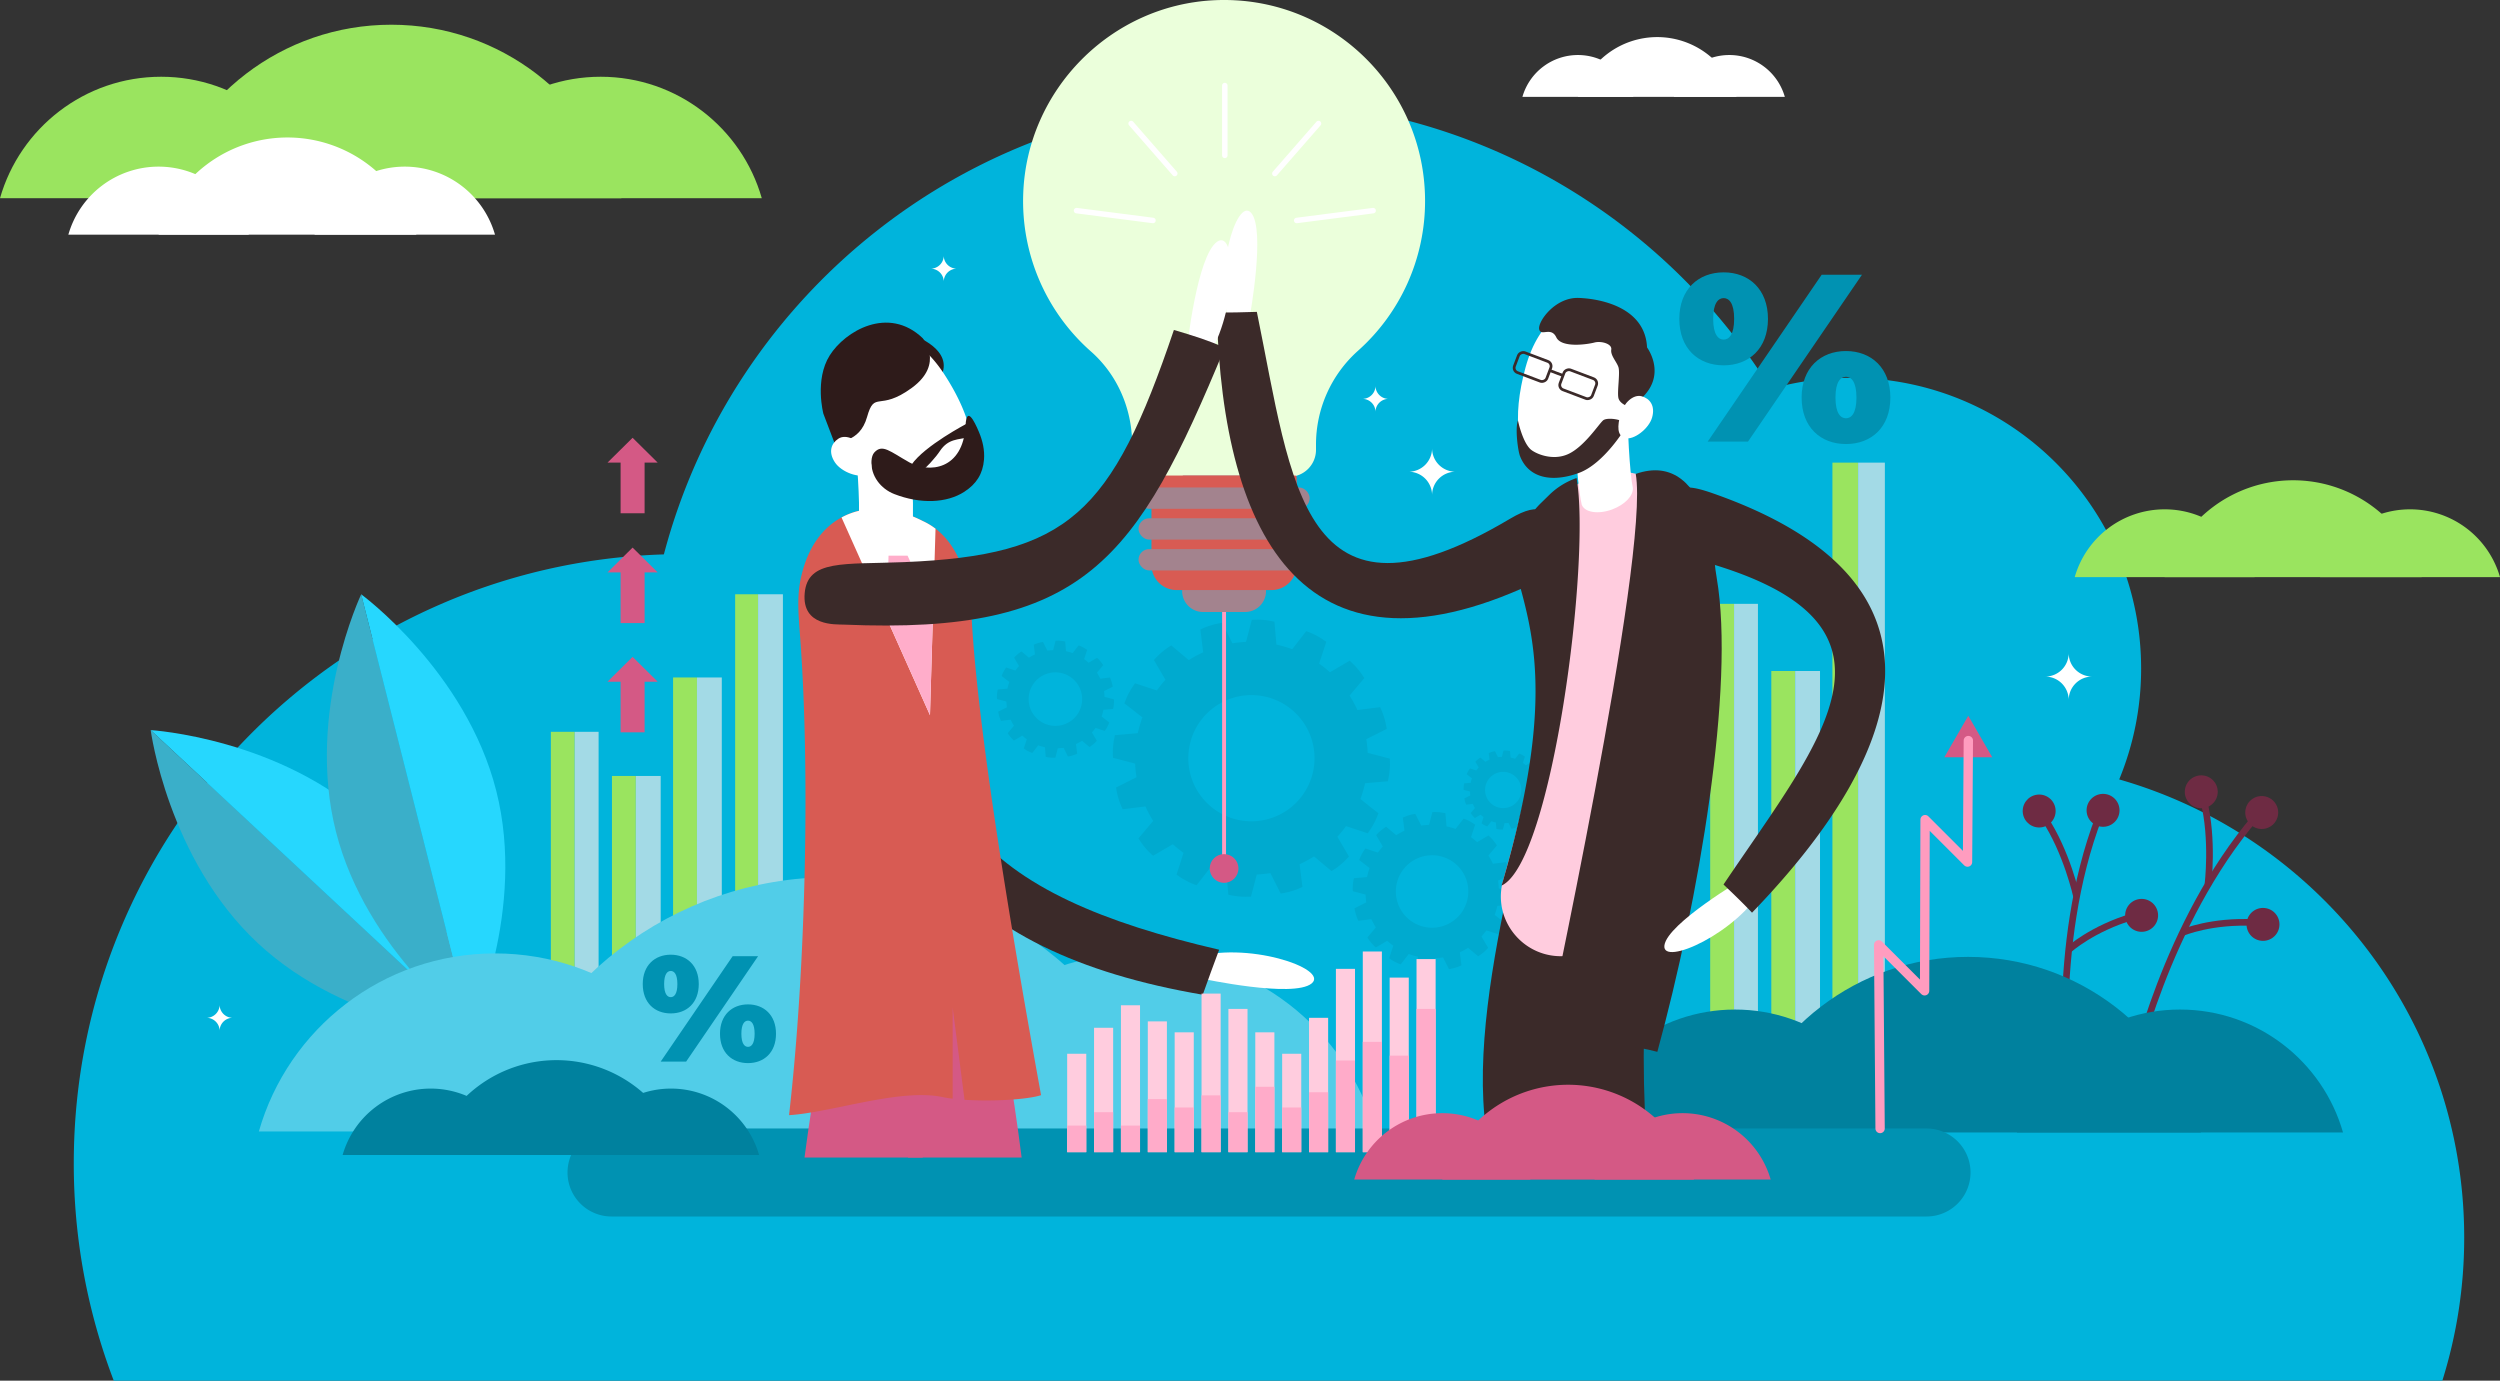 <svg xmlns="http://www.w3.org/2000/svg" data-name="Layer 1" viewBox="0 0 3186.7 1759.93" id="Businesspartnership"><rect x="0" y="0" width="3186.7" height="1759.93" fill="#333333" stroke="none"/><path fill="#00b4dc" d="M3295.59 1884a607.22 607.22 0 0 0 27.88-182.41c0-277.33-185.83-511.24-439.75-584a369.43 369.43 0 0 0 27.93-141.33c0-204.66-165.91-370.57-370.57-370.57a370.82 370.82 0 0 0-101.45 14.06c-137-220.43-381.33-367.22-660-367.22-360.32 0-663.29 245.43-751 578.22-417.6 12.88-752.19 355.41-752.19 776.13a774.63 774.63 0 0 0 51 277.17Z" transform="translate(-182.4 -124.07)" class="color00b2dc svgShape"></path><path fill="#9ae45f" d="M702.16 932.82h30.43v378.79h-30.43z" class="colorc1f0f1 svgShape"></path><path fill="#a3dae6" d="M732.59 932.82h30.43v378.79h-30.43z" class="colora3e4e6 svgShape"></path><path fill="#9ae45f" d="M780.06 989.1h30.43v322.51h-30.43z" class="colorc1f0f1 svgShape"></path><path fill="#a3dae6" d="M810.5 989.1h31.65v322.51H810.5z" class="colora3e4e6 svgShape"></path><path fill="#9ae45f" d="M857.97 863.56h30.43v448.05h-30.43z" class="colorc1f0f1 svgShape"></path><path fill="#a3dae6" d="M888.4 863.56h31.65v448.05H888.4z" class="colora3e4e6 svgShape"></path><path fill="#9ae45f" d="M937.09 757.5h29.21v554.12h-29.21z" class="colorc1f0f1 svgShape"></path><path fill="#a3dae6" d="M966.31 757.5h31.65v554.12h-31.65z" class="colora3e4e6 svgShape"></path><path fill="#9ae45f" d="M2179.94 769.71h30.43v576.15h-30.43z" class="colorc1f0f1 svgShape"></path><path fill="#a3dae6" d="M2210.38 769.71h30.43v576.15h-30.43z" class="colora3e4e6 svgShape"></path><path fill="#9ae45f" d="M2257.85 855.31h30.43v490.55h-30.43z" class="colorc1f0f1 svgShape"></path><path fill="#a3dae6" d="M2288.28 855.31h31.65v490.55h-31.65z" class="colora3e4e6 svgShape"></path><path fill="#9ae45f" d="M2335.75 589.7h32.76v756.16h-32.76z" class="colorc1f0f1 svgShape"></path><path fill="#a3dae6" d="M2368.52 589.7h34.08v756.16h-34.08z" class="colora3e4e6 svgShape"></path><path fill="none" stroke="#6e2b43" stroke-miterlimit="10" stroke-width="8.49" d="M2901.05 1491.65s41-190.84 157-326.49" transform="translate(-182.4 -124.07)" class="colorStroke2b596e svgStroke"></path><circle cx="3065.28" cy="1159.7" r="20.99" fill="#6e2b43" transform="rotate(-78.22 2897.862 1209.821)" class="color2b596e svgShape"></circle><circle cx="2988.23" cy="1133.32" r="20.99" fill="#6e2b43" transform="rotate(-78.22 2820.8 1183.446)" class="color2b596e svgShape"></circle><circle cx="3066.91" cy="1302.3" r="20.99" fill="#6e2b43" transform="rotate(-78.22 2899.496 1352.425)" class="color2b596e svgShape"></circle><path fill="none" stroke="#6e2b43" stroke-miterlimit="10" stroke-width="8.49" d="M2996.77 1251.95s7.21-57.81-5.41-107.66M2964.56 1312.72s37.13-15.66 92-12.57M2819.21 1524.62s-25-193.59 39-360.18" transform="translate(-182.4 -124.07)" class="colorStroke2b596e svgStroke"></path><circle cx="2863.15" cy="1156.89" r="20.99" fill="#6e2b43" transform="rotate(-7.73 1854.44 2445.05)" class="color2b596e svgShape"></circle><circle cx="2781.71" cy="1157.76" r="20.99" fill="#6e2b43" transform="rotate(-7.73 1772.976 2445.865)" class="color2b596e svgShape"></circle><circle cx="2912.31" cy="1290.76" r="20.99" fill="#6e2b43" transform="rotate(-7.73 1903.61 2578.924)" class="color2b596e svgShape"></circle><path fill="none" stroke="#6e2b43" stroke-miterlimit="10" stroke-width="8.49" d="M2829.38 1266.72s-12.51-56.89-41.05-99.67M2819.32 1334.76s29.77-27.16 82.56-42.59" transform="translate(-182.4 -124.07)" class="colorStroke2b596e svgStroke"></path><path fill="#00aacf" d="m2087.6 1290.28.07-.19.13-.36q.27-.73.52-1.47l.12-.36c.17-.5.33-1 .49-1.49l.12-.36.13-.4c.1-.31.19-.62.28-.92l.05-.17c0-.06 0-.11.05-.17l.26-.92c0-.14.07-.27.11-.4l.1-.35c.14-.51.27-1 .4-1.52l.09-.36q.19-.76.36-1.52l.08-.37v-.2l9.55-.82 7.15-.61a57 57 0 0 0 1.41-16.57l-6.95-1.82-9.28-2.42a.56.56 0 0 0 0-.1v-.38c0-.52-.06-1-.1-1.56v-.37c0-.52-.08-1-.13-1.57v-.32l-.07-.69c0-.23 0-.47-.08-.7v-.32c-.06-.52-.13-1-.2-1.56v-.37c-.07-.52-.15-1-.23-1.55l-.06-.37v-.11l8.55-4.31 6.43-3.24A57.16 57.16 0 0 0 2102 1223l-7.14.9-9.49 1.2-.08-.18-.16-.34c-.22-.47-.44-.94-.67-1.41l-.17-.34c-.23-.47-.46-.93-.7-1.4l-.17-.33-.19-.36-.46-.85-.08-.15-.09-.16-.2-.36-.26-.47-.21-.37-.18-.32c-.26-.46-.52-.91-.79-1.35l-.19-.32c-.27-.44-.54-.89-.82-1.32l-.2-.32-.11-.17 6.18-7.34 4.62-5.49a57.29 57.29 0 0 0-10.72-12.72l-6.2 3.63-8.28 4.85-.07-.07-.28-.25-1.17-1-.28-.24-1.2-1-.25-.2-.53-.44-.55-.44-.25-.2-1.25-1-.29-.23-1.26-.93-.31-.22-.09-.06 3-9.09 2.25-6.84a57.14 57.14 0 0 0-14.68-7.82l-4.42 5.68-5.87 7.56-.19-.07-.35-.13-1.47-.53-.35-.12-1.5-.5-.35-.11-.4-.13-.92-.28-.17-.05h-.16l-.92-.27-.41-.11-.36-.1-1.52-.39-.37-.09-1.51-.36-.37-.09h-.19l-.82-9.56-.62-7.15a57 57 0 0 0-16.57-1.41l-1.82 7-2.42 9.27h-.48l-1.57.1h-.37l-1.57.14h-.32l-.69.07-.7.08h-.31l-1.58.2h-.36l-1.56.24-.36.06h-.11l-4.31-8.55-3.24-6.43a57.14 57.14 0 0 0-15.91 4.85l.9 7.14 1.19 9.49-.19.09-.34.16-1.41.67-.33.16-1.41.71-.32.17-.37.19-.85.45-.14.08-.16.08-.84.46-.36.21-.32.18-1.36.8-.32.19-1.33.82-.32.2-.17.11-7.33-6.17-5.49-4.62a56.87 56.87 0 0 0-12.72 10.72l3.62 6.19 4.85 8.28-.08.08-.24.27c-.35.39-.7.78-1 1.18l-.24.28c-.34.4-.69.8-1 1.21l-.2.25-.44.54-.44.55-.2.25-1 1.25-.22.29c-.32.42-.63.84-.94 1.27l-.21.3-.07.09-9.09-3-6.84-2.25a57.15 57.15 0 0 0-7.82 14.68l5.68 4.42 7.56 5.87-.07.19-.13.36c-.18.49-.35 1-.52 1.46 0 .12-.08.24-.12.36-.17.49-.33 1-.49 1.48l-.12.36-.13.4c-.09.31-.19.61-.27.92v.16l-.05.17-.27.92-.11.4-.09.35c-.14.51-.27 1-.4 1.53l-.09.35c-.12.5-.25 1-.36 1.53l-.08.36v.2l-9.56.82-7.15.62a57.09 57.09 0 0 0-1.41 16.57l7 1.82 9.27 2.42v.49c0 .52.06 1 .1 1.56v.37q.06.78.13 1.57v.32c0 .11 0 .47.07.7s.06.46.08.69 0 .21 0 .31c.06.53.13 1.05.2 1.58v.35c.07.52.15 1 .24 1.57l.06.36a1 1 0 0 0 0 .11l-8.55 4.31-6.43 3.24a57.16 57.16 0 0 0 4.85 15.91l7.14-.9 9.49-1.19.09.19.16.34c.22.47.44.94.67 1.41l.17.34c.23.47.46.94.71 1.4l.17.33.19.37.45.85.08.15.08.16.21.37.26.47.2.36.17.31c.27.46.53.92.8 1.37l.19.31c.27.45.55.89.83 1.34l.2.31.11.18-6.17 7.33-4.62 5.49a56.88 56.88 0 0 0 10.72 12.71l6.19-3.62 8.28-4.85.08.07.28.25c.39.35.78.7 1.18 1l.28.24 1.21 1 .25.2.54.45.54.43.25.2 1.26 1 .28.22 1.27.94.3.21.09.07-3 9.09-2.25 6.84a57.15 57.15 0 0 0 14.68 7.82l4.42-5.68 5.87-7.56.19.07.36.14 1.46.52.36.12 1.48.49.36.12.41.13.92.28h.16l.17.06.92.26.4.11.34.09 1.53.4.35.09 1.53.36.36.08h.2l.82 9.55.61 7.15a57.37 57.37 0 0 0 16.57 1.41l1.82-6.95 2.42-9.28h.49l1.55-.1h.38l1.56-.13h.32l.69-.07.69-.08h.32l1.57-.2h.36l1.55-.23.37-.06h.11l4.31 8.55 3.24 6.43a57.16 57.16 0 0 0 15.91-4.85l-.9-7.14-1.2-9.49.18-.08.36-.17 1.4-.66.35-.17 1.38-.7.34-.18.38-.2.84-.45.16-.08.15-.09.84-.47.36-.2.32-.18 1.36-.79.32-.19 1.33-.82.32-.2.17-.11 7.33 6.17 5.5 4.63a57.29 57.29 0 0 0 12.72-10.72l-3.63-6.2-4.85-8.28.07-.08.26-.28 1-1.17.25-.29 1-1.2.21-.26.44-.54.43-.54.2-.25c.33-.41.65-.83 1-1.25l.23-.29.93-1.26.22-.31.06-.09 9.09 3 6.84 2.25a57.14 57.14 0 0 0 7.82-14.68l-5.68-4.42Zm-39-8.13a46.19 46.19 0 1 1-.34-44.08 46.2 46.2 0 0 1 .34 44.08ZM1586.59 1037.27v-.14l.1-.27q.2-.54.39-1.08l.09-.26c.12-.37.25-.73.36-1.1l.09-.26.09-.29.2-.68v-.24l.2-.68.08-.3.07-.26c.1-.37.2-.75.29-1.12l.07-.27q.14-.56.26-1.12l.06-.27v-.15l7.05-.61 5.28-.45a42.09 42.09 0 0 0 1-12.24l-5.13-1.34-6.85-1.79a.41.41 0 0 0 0-.08v-.28c0-.39 0-.77-.07-1.15v-.28c0-.39-.06-.77-.1-1.16v-.24l-.05-.51c0-.17 0-.34-.06-.51v-.24c0-.39-.09-.77-.15-1.15v-.27c-.05-.38-.11-.76-.17-1.15V1004.98l6.31-3.18 4.75-2.39a42.21 42.21 0 0 0-3.58-11.75l-5.28.66-7 .88-.06-.14-.12-.25-.49-1-.12-.25-.52-1-.13-.25-.14-.27-.34-.63-.06-.11-.07-.11-.15-.27-.19-.35-.15-.27-.14-.24c-.19-.34-.39-.67-.58-1l-.14-.24-.6-1-.15-.24-.08-.13 4.56-5.42 3.41-4.06a42.31 42.31 0 0 0-7.91-9.39l-4.58 2.68-6.12 3.58-.06-.05-.21-.19-.87-.76-.21-.18-.89-.75-.19-.15-.39-.33-.4-.32-.18-.15-.92-.71-.22-.17-.93-.69-.23-.16h-.06l2.22-6.71 1.67-5a42.2 42.2 0 0 0-10.84-5.78l-3.26 4.2-4.34 5.58h-.14l-.26-.09-1.09-.39-.26-.09-1.11-.37-.26-.08-.29-.09-.68-.2h-.24l-.68-.2-.3-.08-.26-.07-1.12-.29-.27-.07-1.12-.27-.28-.06h-.14l-.6-7.06-.45-5.28a42.08 42.08 0 0 0-12.24-1l-1.34 5.13-1.79 6.85H1524.43l-1.16.07h-.27l-1.16.1h-.23l-.51.05-.51.06h-.23l-1.16.15h-.26l-1.16.18h-.34l-3.18-6.31-2.39-4.75a42.21 42.21 0 0 0-11.75 3.58l.66 5.28.88 7-.14.07-.25.12-1 .49-.25.12-1 .52-.24.12-.27.14-.63.33-.1.06-.12.06-.62.34-.27.15-.23.13-1 .59-.23.14-1 .61-.23.15-.13.08-5.42-4.56-4.06-3.41a42 42 0 0 0-9.39 7.91l2.68 4.57 3.58 6.11-.06.06-.18.2-.77.87-.18.2-.75.89-.15.18-.33.4-.32.4-.14.18-.72.93-.16.21-.69.94-.16.22-.05.06-6.71-2.22-5-1.66a42.2 42.2 0 0 0-5.78 10.84l4.2 3.26 5.58 4.33v.14l-.1.27c-.13.36-.26.72-.38 1.08l-.09.27c-.13.36-.24.73-.36 1.1l-.09.26-.1.3-.2.68v.25l-.2.68-.08.29-.07.26c-.1.37-.2.75-.29 1.13l-.07.26c-.09.37-.18.75-.27 1.13l-.06.27v.15l-7.06.6-5.28.45a42.16 42.16 0 0 0-1 12.24l5.13 1.34 6.85 1.79V1018.65c0 .39 0 .77.07 1.16v.27q0 .58.1 1.16v.23c0 .07 0 .34.05.52s0 .34.06.51v.23c0 .39.09.78.15 1.16v.26c.05.39.11.77.17 1.16v.26a.78.78 0 0 0 0 .08l-6.31 3.18-4.75 2.39a42.22 42.22 0 0 0 3.58 11.75l5.28-.66 7-.88.07.14.12.25c.16.35.32.7.49 1l.12.25.52 1 .13.24.14.28.33.63.06.11.06.11.15.27.19.35.15.27.13.23.59 1 .14.23.61 1 .14.23.08.13-4.56 5.42-3.41 4.06a42 42 0 0 0 7.91 9.39l4.58-2.68 6.12-3.58.06.05.2.18.87.77.2.18.89.75.18.15.4.33.4.32.18.14.93.72.21.16.94.69.22.16.06.05-2.22 6.71-1.66 5a42.21 42.21 0 0 0 10.84 5.78l3.26-4.2 4.34-5.58.14.05.27.1 1.08.38.27.09 1.1.36.27.09.3.09.68.21h.25l.68.19.3.08.25.07 1.13.3.26.06 1.13.27.27.06h.15l.61 7.05.45 5.28a42.37 42.37 0 0 0 12.24 1l1.34-5.13 1.79-6.85h.36l1.15-.07h.28l1.15-.1h.75l.51-.06h.23l1.16-.15h.27l1.15-.17H1538.13l3.18 6.31 2.39 4.75a42.22 42.22 0 0 0 11.75-3.58l-.66-5.28-.88-7 .13-.06.26-.12 1-.49.26-.13 1-.52.25-.13.28-.15.62-.33.12-.06.11-.06.62-.34.27-.15.23-.13 1-.59.23-.14 1-.61.23-.15.13-.08 5.42 4.56 4.06 3.42a42.31 42.31 0 0 0 9.39-7.91l-2.68-4.58-3.58-6.12.05-.06.19-.21.76-.87.18-.21.75-.88.15-.19.33-.4.32-.4.15-.18.71-.92.17-.22.69-.93.16-.23v-.06l6.71 2.22 5 1.66a42.2 42.2 0 0 0 5.78-10.84l-4.2-3.26Zm-28.8-6a34.11 34.11 0 1 1-.25-32.56 34.12 34.12 0 0 1 .25 32.56ZM2138.4 1146v-.09l.07-.18.26-.73.06-.18c.08-.25.17-.5.25-.74l.06-.18.06-.2.14-.46v-.16l.13-.46.06-.2v-.18c.07-.25.14-.51.2-.76v-.18l.18-.76v-.28l4.78-.41 3.58-.31a28.51 28.51 0 0 0 .71-8.29l-3.48-.91-4.64-1.21a.28.28 0 0 0 0-.05v-1.16c0-.26 0-.52-.07-.78v-1.01c0-.26-.06-.52-.1-.78v-.19c0-.26-.08-.52-.12-.78v-.24l4.28-2.15 3.22-1.62a28.59 28.59 0 0 0-2.42-8l-3.57.45-4.75.6v-.09l-.08-.17-.33-.7-.08-.17-.35-.7-.09-.17-.09-.18-.23-.43v-.16l-.1-.18-.13-.24-.1-.18-.09-.16-.4-.68-.1-.16-.41-.66-.1-.16-.05-.09 3.09-3.67 2.31-2.75a28.66 28.66 0 0 0-5.36-6.36l-3.1 1.81-4.14 2.43-.14-.13-.59-.52-.14-.12-.6-.51-.13-.1-.27-.22-.27-.22-.12-.1-.63-.48-.15-.11-.63-.47-.15-.11 1.5-4.55 1.13-3.42a28.58 28.58 0 0 0-7.34-3.91l-2.21 2.84-2.94 3.78h-.09l-.18-.06-.74-.26-.17-.06-.75-.25-.18-.06-.2-.06-.46-.14h-.16l-.46-.13-.2-.05h-.18l-.76-.2h-.18l-.76-.18H2107.92l-.41-4.78-.31-3.58a28.5 28.5 0 0 0-8.29-.71l-.91 3.48-1.21 4.64h-1.2l-.79.07h-1.02l-.79.1h-.18l-.78.12H2091.8l-2.15-4.28-1.62-3.22a28.59 28.59 0 0 0-8 2.42l.45 3.57.6 4.75h-.09l-.17.08-.71.33-.17.08-.7.36-.16.08-.18.1-.42.23H2078.33l-.42.23-.18.1-.16.09-.68.4-.16.1-.67.41-.16.1-.09.05-3.67-3.09-2.75-2.31a28.45 28.45 0 0 0-6.36 5.36l1.81 3.1 2.43 4.14-.12.14-.52.59-.12.14-.51.61-.1.12-.22.27-.22.27-.1.12-.49.63-.11.14-.47.64-.11.15-4.55-1.5-3.42-1.13a28.59 28.59 0 0 0-4.21 7.49l2.84 2.21 3.78 2.94v.09l-.07.18-.26.73-.06.18c-.09.25-.17.49-.24.74l-.06.18-.06.2-.14.46V1119.08l-.13.46-.06.2v.17c-.07.25-.14.51-.2.76v.18l-.18.76v.28l-4.78.41-3.58.31a28.55 28.55 0 0 0-.71 8.29l3.48.91 4.64 1.21v1.22q0 .39.07.79v1.02c0 .26.06.53.1.79v.18c0 .26.08.52.12.78V1138.03l-4.28 2.15-3.22 1.62a28.6 28.6 0 0 0 2.42 8l3.57-.45 4.75-.6v.09l.08.17.33.71.08.17.35.7.09.16.1.19.23.42V1151.51l.1.19.13.24.1.18.09.15.4.68.09.15.41.67.1.15.06.09-3.09 3.67-2.31 2.75a28.46 28.46 0 0 0 5.36 6.36l3.1-1.81 4.14-2.43.14.12.59.52.14.12.61.51.12.1.27.22.27.22.12.1.63.49.14.11.64.47.15.11-1.5 4.55-1.13 3.42a28.58 28.58 0 0 0 7.34 3.91l2.21-2.84 2.94-3.78h.09l.18.07.73.26.18.06.74.24.18.06.2.06.46.14H2086.29l.46.13.2.06h.17l.77.2h.17l.77.18h.28l.41 4.78.31 3.58a28.71 28.71 0 0 0 8.29.71l.91-3.48 1.21-4.64h1.22l.78-.07h1.02l.79-.1h.18l.78-.12h.24l2.15 4.28 1.62 3.22a28.6 28.6 0 0 0 8-2.42l-.45-3.57-.6-4.75h.09l.18-.08.7-.33.18-.09.69-.35.17-.09.19-.1.42-.22h.16l.42-.23.18-.1.16-.09.68-.4.16-.09.67-.41.16-.1.09-.06 3.67 3.09 2.75 2.31a28.66 28.66 0 0 0 6.36-5.36l-1.81-3.1-2.43-4.14.13-.14.52-.59.12-.14.5-.6.1-.13.22-.27.22-.27.1-.12.48-.63.11-.15.47-.63.11-.15 4.55 1.5 3.42 1.13a28.58 28.58 0 0 0 3.91-7.34l-2.84-2.21Zm-19.51-4.07a23.11 23.11 0 1 1-.17-22.05 23.11 23.11 0 0 1 .17 22.06ZM1916.47 1142.53l.12-.32c.08-.21.16-.42.23-.63q.47-1.27.91-2.55l.21-.62c.29-.87.58-1.72.86-2.59l.2-.62c.07-.24.15-.47.22-.69.17-.54.33-1.07.48-1.61l.09-.29c0-.1.06-.19.09-.29l.46-1.6c.06-.24.13-.47.2-.7a.49.49 0 0 1 0-.06c.05-.21.11-.41.17-.61.25-.88.47-1.76.69-2.65l.16-.63q.32-1.32.62-2.65l.14-.64c0-.12.06-.23.08-.35l16.64-1.43 12.46-1.07c1.24-6.31 1.72-7.79 2.29-14.34s.33-8.09.17-14.52l-12.1-3.17-16.16-4.22a1 1 0 0 0 0-.18v-.66c-.05-.91-.1-1.81-.17-2.72v-.65c-.07-.91-.15-1.82-.23-2.73 0-.19 0-.37-.06-.56 0-.4-.08-.8-.12-1.2s-.08-.81-.13-1.21c0-.19 0-.37-.07-.56-.11-.91-.22-1.82-.34-2.71l-.09-.65c-.13-.9-.27-1.8-.41-2.7l-.11-.65v-.19l14.89-7.5 11.2-5.64c-1.19-6.32-1.3-7.87-3.21-14.16s-2.7-7.64-5.23-13.54l-12.44 1.56-16.53 2.08-.15-.32-.28-.6c-.38-.82-.77-1.64-1.16-2.45l-.29-.6c-.4-.81-.81-1.62-1.22-2.43l-.3-.58-.33-.63-.79-1.48-.14-.26c-.05-.09-.1-.18-.16-.27l-.35-.64-.45-.82-.36-.64-.32-.56c-.45-.79-.91-1.58-1.38-2.36-.11-.19-.22-.38-.34-.56-.47-.77-.94-1.54-1.42-2.31a6.65 6.65 0 0 0-.36-.56l-.19-.3 10.76-12.78 8.05-9.57c-3.58-5.34-4.29-6.73-8.52-11.75s-5.49-6-10.14-10.39l-10.79 6.32-14.42 8.44-.13-.13-.5-.44c-.67-.6-1.35-1.21-2-1.8l-.5-.42c-.7-.6-1.39-1.19-2.09-1.77l-.44-.36-.93-.77-1-.76-.44-.34c-.73-.57-1.45-1.13-2.18-1.69l-.51-.39c-.73-.55-1.46-1.09-2.19-1.62l-.69-.52-.15-.11 5.23-15.83 3.93-11.91c-5.31-3.62-6.48-4.65-12.28-7.74s-7.31-3.49-13.28-5.88l-7.69 9.9-10.22 13.16-.32-.12-.61-.22-2.57-.92-.61-.2c-.86-.3-1.73-.59-2.61-.86l-.61-.19h-.06l-.69-.22-1.61-.48-.29-.09-.28-.09-1.61-.46-.71-.19-.62-.17c-.88-.25-1.76-.47-2.64-.69l-.64-.16c-.88-.22-1.76-.43-2.64-.63l-.65-.15-.33-.08L1808 929l-1.07-12.45c-6.3-1.24-7.79-1.72-14.34-2.29s-8.09-.33-14.52-.17l-3.17 12.1-4.22 16.15H1769.84c-.91 0-1.82.1-2.73.17h-.64l-2.74.24-.55.05-1.21.12-1.21.13-.54.07c-.92.1-1.83.22-2.74.35l-.62.08-2.72.41-.62.1h-.19l-7.5-14.89-5.64-11.2c-6.32 1.19-7.88 1.29-14.16 3.21s-7.64 2.7-13.54 5.23L1714 939l2.08 16.53-.33.15-.59.28c-.82.38-1.64.76-2.46 1.17l-.58.28-2.45 1.24-.56.29h-.06l-.64.34-1.48.79-.24.13-.27.14-1.46.81-.63.36-.55.32-2.36 1.39-.55.33c-.78.46-1.55.94-2.32 1.43l-.55.35-.3.18-12.77-10.75-9.57-8.05c-5.34 3.58-6.74 4.29-11.76 8.52s-6 5.49-10.38 10.14l6.31 10.79 8.44 14.42-.13.14-.42.47c-.62.68-1.22 1.36-1.82 2.06l-.42.48c-.6.7-1.2 1.4-1.78 2.11l-.35.43-.77.94-.76 1-.34.43c-.57.73-1.13 1.45-1.69 2.18l-.38.5c-.56.73-1.1 1.47-1.64 2.21l-.37.52-.12.15-15.89-5.2-11.91-3.93c-3.62 5.31-4.65 6.48-7.74 12.28s-3.49 7.31-5.88 13.28l9.9 7.69 13.16 10.22-.12.32c-.08.21-.16.42-.23.63-.31.85-.61 1.69-.91 2.55-.07.21-.15.42-.21.63-.3.85-.58 1.72-.85 2.58-.07.21-.14.41-.2.62l-.23.7c-.16.53-.32 1.06-.48 1.6l-.08.28-.09.3-.46 1.61c-.06.24-.13.47-.19.69a.19.19 0 0 1 0 .07c0 .2-.11.4-.16.61-.24.88-.48 1.77-.69 2.66l-.16.62c-.22.88-.43 1.77-.63 2.66l-.14.63c0 .11-.06.23-.08.35l-16.71 1.45-12.45 1.07c-1.24 6.3-1.72 7.79-2.29 14.34s-.33 8.09-.17 14.52l12.11 3.16 16.15 4.22V1098.26c.05.91.1 1.82.17 2.73v.65q.1 1.36.23 2.74c0 .18 0 .37.05.55 0 .41.08.81.12 1.22s.1.8.14 1.21c0 .18 0 .36.07.54.1.92.22 1.83.35 2.74 0 .21.05.41.08.62.12.91.27 1.82.41 2.73l.1.62a1.84 1.84 0 0 0 0 .19l-14.89 7.5-11.2 5.64c1.19 6.32 1.29 7.88 3.21 14.16s2.7 7.64 5.23 13.54l12.44-1.56 16.53-2.08c.06.11.1.21.15.33l.28.59c.38.82.76 1.64 1.16 2.46.1.19.19.39.29.59.4.81.81 1.63 1.23 2.45l.3.57.34.65.79 1.48.14.26.14.27.36.65.46.82.35.63v.06l.3.54c.46.8.92 1.6 1.39 2.38l.32.54c.47.79 1 1.56 1.44 2.33l.34.54.19.31-10.75 12.77-8.05 9.57c3.58 5.34 4.29 6.74 8.52 11.76s5.49 6 10.14 10.38l10.79-6.31 14.42-8.44.14.12.48.43c.68.61 1.36 1.22 2.05 1.82l.48.42 2.11 1.78.43.35.95.78.95.76.43.34c.73.57 1.46 1.13 2.19 1.69l.49.38c.73.56 1.47 1.1 2.21 1.64l.52.37.15.12L1686 1227l-3.93 11.91c5.31 3.63 6.48 4.66 12.28 7.74s7.31 3.49 13.28 5.88l7.69-9.9 10.22-13.16.33.12.63.24 2.54.9.63.22c.86.29 1.72.58 2.58.85l.63.21.71.22 1.6.49.28.08.3.1 1.6.46.7.2h.06l.6.16c.89.25 1.78.48 2.67.7l.6.15 2.66.63.63.14.36.09 1.43 16.64 1.07 12.46c6.3 1.24 7.79 1.72 14.34 2.28s8.09.34 14.51.18l3.17-12.1 4.22-16.16H1785.24c.9 0 1.8-.1 2.71-.17h.66c.9-.07 1.81-.14 2.72-.23l.56-.06 1.21-.12 1.21-.14.55-.07c.92-.1 1.82-.22 2.73-.34l.64-.08 2.7-.41.65-.11h.19l7.5 14.89 5.64 11.2c6.32-1.19 7.87-1.3 14.16-3.21s7.64-2.7 13.54-5.23l-1.56-12.44-2.08-16.53.31-.14.62-.29 2.43-1.15.61-.3c.8-.4 1.61-.8 2.41-1.22l.6-.31.66-.35 1.46-.78.27-.14.27-.15 1.46-.81.63-.35h.06l.55-.32c.79-.45 1.59-.92 2.37-1.38l.55-.33 2.32-1.44.55-.34.3-.2 12.77 10.75 9.57 8.06c5.34-3.58 6.73-4.29 11.75-8.52s6-5.49 10.39-10.14l-6.32-10.79-8.44-14.42.12-.13.45-.49c.6-.67 1.21-1.35 1.8-2l.44-.5c.59-.69 1.18-1.39 1.76-2.08l.36-.45.77-.94.76-.95.34-.44c.57-.72 1.13-1.45 1.69-2.18l.39-.51c.55-.73 1.09-1.46 1.62-2.19.13-.19.26-.36.39-.53l.11-.15 15.83 5.23 11.91 3.93c3.62-5.31 4.65-6.48 7.74-12.28s3.49-7.31 5.88-13.28l-9.9-7.69Zm-67.92-14.16a80.44 80.44 0 1 1-.59-76.77 80.45 80.45 0 0 1 .59 76.77Z" transform="translate(-182.4 -124.07)" class="color00a7cf svgShape"></path><path fill="#3aafc9" d="M511.16 1326.38C396 1218.93 374.49 1054.72 374.49 1054.72l417.18 389.11s-165.31-10-280.51-117.45Z" transform="translate(-182.4 -124.07)" class="color3ac5c9 svgShape"></path><path fill="#26d7fe" d="m791.66 1443.83-417.17-389.11s165.3 10 280.5 117.45 136.67 271.66 136.67 271.66Z" transform="translate(-182.4 -124.07)" class="color49e1e6 svgShape"></path><path fill="#3aafc9" d="M610.58 1184c-38.65-152.72 32.23-302.39 32.23-302.39l140 553S649.23 1336.67 610.58 1184Z" transform="translate(-182.4 -124.07)" class="color3ac5c9 svgShape"></path><path fill="#26d7fe" d="m782.77 1434.61-140-553S776.36 979.5 815 1132.22s-32.23 302.39-32.23 302.39Z" transform="translate(-182.4 -124.07)" class="color49e1e6 svgShape"></path><path fill="#51cde8" d="M813.36 1339.37c-143 0-263.64 95.93-301 226.95h602.04c-37.4-131.03-158.01-226.95-301.04-226.95ZM1634.64 1339.37c-143 0-263.64 95.93-301 226.95h602.08c-37.44-131.03-158.06-226.95-301.08-226.95Z" transform="translate(-182.4 -124.07)" class="color51cbe8 svgShape"></path><path fill="#51cde8" d="M1243.36 1242.14c-204.3 0-376.59 137-430 324.17h860c-53.41-187.15-225.7-324.17-430-324.17Z" transform="translate(-182.4 -124.07)" class="color51cbe8 svgShape"></path><path fill="#00819e" d="M2394 1410.92c-98.76 0-182.05 66.24-207.88 156.72h415.75c-25.78-90.48-109.07-156.72-207.87-156.72ZM2961.16 1410.92c-98.76 0-182.05 66.24-207.88 156.72H3169c-25.79-90.48-109.08-156.72-207.84-156.72Z" transform="translate(-182.4 -124.07)" class="color007f9e svgShape"></path><path fill="#00819e" d="M2691 1343.79c-141.07 0-260 94.62-296.93 223.85h593.83C2951 1438.4 2832 1343.79 2691 1343.79Z" transform="translate(-182.4 -124.07)" class="color007f9e svgShape"></path><path fill="#0092b2" d="M2638.1 1674.72H961.9a56.09 56.09 0 0 1 0-112.18h1676.2a56.09 56.09 0 0 1 0 112.18Z" transform="translate(-182.4 -124.07)" class="color008fb2 svgShape"></path><path fill="#9ae45f" d="M387.77 221.9c-97.57 0-179.86 65.44-205.37 154.83h410.75c-25.51-89.38-107.8-154.83-205.38-154.83ZM948.06 221.9c-97.57 0-179.86 65.44-205.37 154.83h410.74c-25.51-89.38-107.8-154.83-205.37-154.83Z" transform="translate(-182.4 -124.07)" class="colorc1f0f1 svgShape"></path><path fill="#9ae45f" d="M681.13 155.58c-139.37 0-256.91 93.48-293.35 221.15h586.7C938 249.05 820.5 155.58 681.13 155.58Z" transform="translate(-182.4 -124.07)" class="colorc1f0f1 svgShape"></path><path fill="#ffffff" d="M384.52 336.47a119.66 119.66 0 0 0-115 86.72h230.03a119.66 119.66 0 0 0-115.03-86.72ZM698.33 336.47a119.66 119.66 0 0 0-115 86.72h230.03a119.66 119.66 0 0 0-115.03-86.72Z" transform="translate(-182.4 -124.07)" class="colorffffff svgShape"></path><path fill="#ffffff" d="M548.82 299.32a170.92 170.92 0 0 0-164.3 123.87h328.61a170.92 170.92 0 0 0-164.31-123.87Z" transform="translate(-182.4 -124.07)" class="colorffffff svgShape"></path><path fill="#9ae45f" d="M2941.66 773.3A119.27 119.27 0 0 0 2827 859.74h229.31a119.27 119.27 0 0 0-114.65-86.44ZM3254.45 773.3a119.27 119.27 0 0 0-114.65 86.43h229.31a119.27 119.27 0 0 0-114.66-86.43Z" transform="translate(-182.4 -124.07)" class="colorc1f0f1 svgShape"></path><path fill="#9ae45f" d="M3105.43 736.27a170.36 170.36 0 0 0-163.77 123.46h327.54a170.36 170.36 0 0 0-163.77-123.46Z" transform="translate(-182.4 -124.07)" class="colorc1f0f1 svgShape"></path><path fill="#ffffff" d="M2193.73 194.2a73.59 73.59 0 0 0-70.73 53.33h141.48a73.59 73.59 0 0 0-70.75-53.33ZM2386.72 194.2a73.59 73.59 0 0 0-70.72 53.33h141.48a73.59 73.59 0 0 0-70.76-53.33Z" transform="translate(-182.4 -124.07)" class="colorffffff svgShape"></path><path fill="#ffffff" d="M2294.78 171.35a105.12 105.12 0 0 0-101 76.18h202.09a105.12 105.12 0 0 0-101.09-76.18ZM1977.9 725.38a29.93 29.93 0 0 0 29.93-29.93 29.93 29.93 0 0 0 29.93 29.93 29.93 29.93 0 0 0-29.93 29.93 29.93 29.93 0 0 0-29.93-29.93ZM2789.39 986.49a29.93 29.93 0 0 0 29.93-29.93 29.93 29.93 0 0 0 29.93 29.93 29.93 29.93 0 0 0-29.93 29.93 29.93 29.93 0 0 0-29.93-29.93ZM1919 632.51a16.7 16.7 0 0 0 16.7-16.7 16.7 16.7 0 0 0 16.7 16.7 16.7 16.7 0 0 0-16.7 16.7 16.7 16.7 0 0 0-16.7-16.7ZM445.64 1421.45a16.7 16.7 0 0 0 16.7-16.7 16.7 16.7 0 0 0 16.7 16.7 16.7 16.7 0 0 0-16.7 16.7 16.7 16.7 0 0 0-16.7-16.7ZM1368.68 466.54a16.7 16.7 0 0 0 16.7-16.7 16.7 16.7 0 0 0 16.7 16.7 16.7 16.7 0 0 0-16.7 16.7 16.7 16.7 0 0 0-16.7-16.7Z" transform="translate(-182.4 -124.07)" class="colorffffff svgShape"></path><path fill="none" stroke="#ff9cbf" stroke-linecap="round" stroke-linejoin="round" stroke-width="5" d="M1560.31 688.18v404.64" class="colorStrokeff9f9c svgStroke"></path><circle cx="1560.31" cy="1107.01" r="18.3" fill="#d45985" class="colorff9f9c svgShape"></circle><path fill="#ebffdb" d="M1998.9 380.25c0-145.51-121.31-262.68-268.31-255.9-132.23 6.1-239.12 114.16-243.89 246.45a255.46 255.46 0 0 0 86.47 201.43c33.79 29.85 52.36 73.34 52.36 118.43v6.8a34.39 34.39 0 0 0 34.38 34.38h165.59a34.39 34.39 0 0 0 34.38-34.38v-6.83a160.26 160.26 0 0 1 53.54-119.45 255.38 255.38 0 0 0 85.48-190.93Z" transform="translate(-182.4 -124.07)" class="colorffdddb svgShape"></path><path fill="#a3838e" d="M1769.57 904.16h-53.7a26.6 26.6 0 0 1-26.6-26.6v-145.5a1.84 1.84 0 0 1 1.84-1.84h103.21a1.84 1.84 0 0 1 1.84 1.84v145.5a26.6 26.6 0 0 1-26.59 26.6Z" transform="translate(-182.4 -124.07)" class="color8385a3 svgShape"></path><path fill="#d85b53" d="M1803.2 876.21h-121a32.06 32.06 0 0 1-32.06-32.06V732.44a2.22 2.22 0 0 1 2.22-2.22H1833a2.22 2.22 0 0 1 2.22 2.22v111.7a32.06 32.06 0 0 1-32.02 32.07Z" transform="translate(-182.4 -124.07)" class="color3e4159 svgShape"></path><rect width="218.18" height="27.21" x="1451.22" y="699.93" fill="#a3838e" rx="13.61" ry="13.61" class="color8385a3 svgShape"></rect><rect width="218.18" height="27.21" x="1451.22" y="660.65" fill="#a3838e" rx="13.61" ry="13.61" class="color8385a3 svgShape"></rect><rect width="218.18" height="27.21" x="1451.22" y="621.37" fill="#a3838e" rx="13.61" ry="13.61" class="color8385a3 svgShape"></rect><path fill="#ffffff" d="M1775.54 527.17s20.22-110.43 1.67-131.77-49.69 81.59-25.87 145.14Z" transform="translate(-182.4 -124.07)" class="colorffffff svgShape"></path><path fill="#3b2a29" d="M1784.48 521.6c-17.57.59-35.06 1-51.09.72 7.49 289.42 113.94 487.95 416.32 339.13 46.25-22.76 33.3-29.92 20.91-57.74 1.82-8 2.18-5.12 0 0-12.38-27.82-22.81-42.52-63.43-18.37-265.59 157.88-277.49-43.08-322.71-263.74ZM2099.73 1280.16c-22.77 112.21-38.85 228.79-16.49 319.37h199.93c-7.43-78.79-7.26-171.41-.27-279.57-61.51-5.9-121.46-36.96-183.17-39.8Z" transform="translate(-182.4 -124.07)" class="color292b3b svgShape"></path><path fill="#ffccde" d="M2312.51 1348.26c-29.75-7.85-61-11.15-132.92-5.68l-1.46.11c-53.06 4.13-94.24-45.56-79.65-96.74 59.18-207.74 60.87-316.8 43.47-380.19-10.13-37 .08-76.5 27.5-103.21l10.69-10.46c49.71-48.52 133.35-28.06 154.54 38.15a563.83 563.83 0 0 1 18.56 76.66c23.7 137.98 12.07 288.5-40.73 481.36Z" transform="translate(-182.4 -124.07)" class="colorffcecc svgShape"></path><path fill="#3b2a29" d="M2370.66 860.74c-5-29.06-2.74-45.39-9.85-67.52-16.78-52.42-46.14-81.54-93.38-65.07 18.52 104.14-118 728.41-116.53 728.29 72-5.47 114.32.52 144.07 8.37 52.8-192.81 99.4-466.09 75.69-604.07Z" transform="translate(-182.4 -124.07)" class="color292b3b svgShape"></path><path fill="#ffffff" d="M2266.45 630.88c-17.31 63-75.25 102.09-113.78 91.52s-43-66.77-25.74-129.82 57.34-86.55 95.87-76 60.96 51.26 43.65 114.3Z" transform="translate(-182.4 -124.07)" class="colorffffff svgShape"></path><path fill="#ffffff" d="m2256.24 634.26-68.64 1.46c.19 9.4 3.62 98.72 11 131.65 3.71 10 21.19 12.67 39 6 16-6 26.82-17.45 26.15-27h.08c-4.36-19.71-6.88-79.27-7.59-112.11ZM2404.78 1244s-96.78 57-100.78 85 94.21-15.81 126.68-75.41Z" transform="translate(-182.4 -124.07)" class="colorffffff svgShape"></path><path fill="#3b2a29" d="M2379.33 1251.54c12.74 12.11 25.32 24.26 36.33 35.92 201.11-208.26 268-423.36-50.09-534.63-48.66-17-44.68-2.76-55.83 25.57-7 4.29-5.18 2 0 0-11.15 28.33-14.33 46.07 31.38 58.11 298.79 78.69 163.88 228.08 38.21 415.03ZM2192 733.41a93.08 93.08 0 0 0-34.64 21.38l-10.69 10.46c-27.43 26.72-37.63 66.24-27.5 103.21 20.35 74.12 42 164.63-22.75 384.44 64.58-29.76 114.14-415.35 95.58-519.49ZM2254.42 669.34s-27.15 45.8-59.57 57.62c-34.9 12.72-64.35 6.23-75-21.73-2.59-6.82-6.32-34.7-2.59-45.23 0 0 5.53 26.47 15.65 36.36 5.81 5.68 28.29 15.8 48.53 6.46s38.56-37.63 44.32-42.82 34.74-.33 28.66 9.34ZM2259.61 642.87s-12.63-3.5-14.29-11.68 2.45-32.31 0-39.32-10.23-14.79-9.06-22.19-12.85-11.29-21.41-9-42 7.4-48.66-6.62-19.47-.78-21.8-10.12 20-41.27 50.47-40.1 84.62 13.24 87 63.07c-.06.09 32.64 43.26-22.25 75.96Z" transform="translate(-182.4 -124.07)" class="color292b3b svgShape"></path><path fill="#ffffff" d="M2288.37 656c-4 14.67-23.75 29.44-34.38 26.52s-10-15.54-6-30.22 16.41-26 27-23.12 17.41 12.14 13.38 26.82Z" transform="translate(-182.4 -124.07)" class="colorffffff svgShape"></path><rect width="26.99" height="44.12" x="2180.78" y="591.87" fill="none" stroke="#3b2a29" stroke-miterlimit="10" stroke-width="3.51" rx="6.39" ry="6.39" transform="rotate(-69.29 2013.163 683.925)" class="colorStroke292b3b svgStroke"></rect><rect width="26.99" height="44.12" x="2122.63" y="569.88" fill="none" stroke="#3b2a29" stroke-miterlimit="10" stroke-width="3.51" rx="6.39" ry="6.39" transform="rotate(-69.29 1955.028 661.938)" class="colorStroke292b3b svgStroke"></rect><path fill="none" stroke="#3b2a29" stroke-miterlimit="10" stroke-width="3.51" d="m1992.51 478.7-16.88-6.38" class="colorStroke292b3b svgStroke"></path><path fill="#ffffff" d="M1714.94 1371.6s116.2 25 139.38 6.06-84.71-55.24-152.73-32.1Z" transform="translate(-182.4 -124.07)" class="colorffffff svgShape"></path><path fill="#3b2a29" d="M1307.69 793.22c27.53 14.89 55.13 28.38 82.65 42.86-.12.44-.32 1-.44 1.45-88.69 314.87 50.67 428.45 346.52 497.13-7 19.1-14.29 38.26-20.9 57.38-317.94-54.35-452.35-218-420.73-539.44 2.49-25.14 2.8-37.25 12.9-59.38Z" transform="translate(-182.4 -124.07)" class="color292b3b svgShape"></path><path fill="#2e1b1a" d="M1342.29 549.83s51.6 15.81 41.88 48.47-59.51-18.85-59.51-18.85-5.66-40.76 17.63-29.62Z" transform="translate(-182.4 -124.07)" class="color1a1c2e svgShape"></path><path fill="#d45985" d="M1283 1390c20.54 68.42 39.31 138.41 56.92 209.56h144.74c-11.1-87.09-25.68-174.78-47-264.57-51.74 17.46-103.4 35.67-154.66 55.01Z" transform="translate(-182.4 -124.07)" class="colorff9f9c svgShape"></path><path fill="#d45985" d="M1207.9 1599.53h150.62c18.32-71.16 37.85-141.14 59.23-209.56-53.31-19.31-107.07-37.51-160.93-55-22.2 89.77-37.38 177.46-48.92 264.56Z" transform="translate(-182.4 -124.07)" class="colorff9f9c svgShape"></path><path fill="#d85b53" d="M1188.17 1545.55c53.64-3.25 140.66-34.25 195-23.22 4.18.93 8.71 1.62 13.58 2.21v-116.19l15.09 117.58c35.41 2.44 80.87-.32 97.59-5.89-29.49-162.42-80.29-453-88.53-609.28-3.25-62.58-23.8-95.78-46-112.85a87.27 87.27 0 0 0-16.25-9.75c-37.5-19.15-74.65-20.43-103.56-4.53-23.68 12.77-41.91 36.92-50.62 72-6.5 26-4.76 46.67-2.09 81.38 12.33 165.07 7.85 416.63-14.21 608.54Z" transform="translate(-182.4 -124.07)" class="color3e4159 svgShape"></path><path fill="#ffffff" d="m1374.9 798-3.17 105.38-3.89 132.31-55-123-57.76-129c29-15.87 66.06-14.64 103.54 4.51a84.05 84.05 0 0 1 16.28 9.8ZM1263.09 681.63c36.21 55.67 104.35 75.58 138.37 53.45s21-77.92-15.17-133.59-82.22-66.06-116.24-43.93-43.17 68.44-6.96 124.07Z" transform="translate(-182.4 -124.07)" class="colorffffff svgShape"></path><path fill="#ffffff" d="m1271.15 672.41 69.42-6.78c.94 9.5 8.21 100 4.68 134.13-2.55 10.51-19.86 15.33-38.66 10.77-16.9-4.1-29.15-14.38-29.62-24h-.08c2.11-20.53-2.5-80.91-5.74-114.12Z" transform="translate(-182.4 -124.07)" class="colorffffff svgShape"></path><path fill="#2e1b1a" d="M1297 700.69c10.23-11.07 19.86-1.1 44.49 12.73s68.66 10.26 71.72-47.38c1.3-24.39 10.86-6.1 17.14 8.95 4.61 11 7.31 23 6.35 34.88-1.48 18.45-9.85 31.15-25 41-22.67 14.74-56.32 15.79-89.29 3-17.52-6.79-30.21-23.41-29.16-42.17.28-4.61 1.42-8.49 3.75-11.01Z" transform="translate(-182.4 -124.07)" class="color1a1c2e svgShape"></path><path fill="#2e1b1a" d="M1415.09 663.89s-.85.44-2.36 1.26c-12.13 6.57-67.13 37.44-72.71 60.19-6.27 25.59 29.58-9.89 40.42-26.29s24-14.19 35.75-17.64 17.18-18.18-1.1-17.52ZM1231.94 651.43s-11.43-43.32 8.09-74.34 74.73-63.78 118.45-22c0 0 28.34 32.53-13.79 63.39s-47.29 2.52-57.07 37.12-38.91 29-40.21 36.43Z" transform="translate(-182.4 -124.07)" class="color1a1c2e svgShape"></path><path fill="#ffadca" d="m1189.33 779.28-3.9 132.32-54.99-123 2.15-80.29h24.27l32.47 70.97z" class="colorffb0ad svgShape"></path><path fill="#ffffff" d="M1246.51 713.23c8.43 13 32.08 21.16 41.46 15.06s4.9-18.14-3.53-31.09-23.92-20.13-33.31-14-13.05 17.07-4.62 30.03ZM1695.34 568.65s12.73-118.54 38.52-136.47 26.7 95.26-17.46 155.63Z" transform="translate(-182.4 -124.07)" class="colorffffff svgShape"></path><path fill="#3b2a29" d="M1678.75 544.65c29.31 8.73 41.73 12.65 64.91 22.52-112.49 271.76-178.35 366.27-485.66 353.08-10.41-.45-53.65 2.5-49.88-40.06 3.84-43.34 50.09-36.42 126.85-39.6 209.43-8.67 264.31-61.23 343.78-295.94Z" transform="translate(-182.4 -124.07)" class="color292b3b svgShape"></path><path fill="none" stroke="#ffffff" stroke-linecap="round" stroke-linejoin="round" stroke-width="7" d="M1561.25 198.05v-88.98M1625.04 221.2l55.64-63.74M1652.86 281.03l97.42-12.55M1497.47 221.2l-55.64-63.74M1469.65 281.03l-97.42-12.55" class="colorStrokeffffff svgStroke"></path><path fill="#0092b2" d="M2323 530.5c0-37.69 24.32-59.27 56.53-59.27S2436 492.82 2436 530.5c0 38-24.32 59.27-56.53 59.27S2323 568.5 2323 530.5Zm181.46-56.23h51.36L2410.51 687h-51.37Zm-111.58 56.23c0-20.36-6.69-26.44-13.37-26.44s-13.37 6.08-13.37 26.44 6.69 26.45 13.37 26.45 13.37-6.08 13.37-26.45Zm86 100.3c0-37.69 24.32-59.27 56.53-59.27s56.59 21.59 56.59 59.28c0 38-24.32 59.27-56.54 59.27s-56.56-21.28-56.56-59.27Zm69.9 0c0-20.36-6.68-26.44-13.37-26.44s-13.37 6.08-13.37 26.44 6.69 26.45 13.37 26.45 13.39-6.08 13.39-26.44ZM1001.7 1378.43c0-23.8 15.35-37.43 35.7-37.43s35.7 13.63 35.7 37.43c0 24-15.35 37.43-35.7 37.43s-35.7-13.44-35.7-37.43Zm114.58-35.51h32.44L1057 1477.28h-32.44Zm-70.44 35.51c0-12.86-4.22-16.7-8.44-16.7s-8.44 3.84-8.44 16.7 4.22 16.7 8.44 16.7 8.44-3.84 8.44-16.7Zm54.32 63.34c0-23.8 15.35-37.43 35.7-37.43s35.7 13.63 35.7 37.43c0 24-15.35 37.43-35.7 37.43s-35.7-13.44-35.7-37.43Zm44.14 0c0-12.86-4.22-16.7-8.44-16.7s-8.44 3.84-8.44 16.7 4.22 16.7 8.44 16.7 8.44-3.84 8.44-16.7Z" transform="translate(-182.4 -124.07)" class="color008fb2 svgShape"></path><path fill="#d45985" d="m2508.94 912.38 30.52 52.86h-61.04l30.52-52.86z" class="colorff9f9c svgShape"></path><path fill="none" stroke="#ff9cbf" stroke-linecap="round" stroke-linejoin="round" stroke-width="11.9" d="m2396.52 1438.49-1.84-234.1 58.58 58.57.61-218.17 54.09 54.08 1.05-154.89" class="colorStrokeff9f9c svgStroke"></path><path fill="#d45985" d="M791.06 723.12h30.6v71.1h-30.6z" class="colorff9f9c svgShape"></path><path fill="#d45985" d="m806.36 697.99 31.99 31.66h-63.99l32-31.66zM791.06 583.17h30.6v71.1h-30.6z" class="colorff9f9c svgShape"></path><path fill="#d45985" d="m806.36 558.04 31.99 31.66h-63.99l32-31.66zM791.06 862.42h30.6v71.1h-30.6z" class="colorff9f9c svgShape"></path><path fill="#d45985" d="m806.36 837.3 31.99 31.66h-63.99l32-31.66z" class="colorff9f9c svgShape"></path><path fill="#00819e" d="M731.41 1511.67a116.79 116.79 0 0 0-112.27 84.64h224.55a116.79 116.79 0 0 0-112.28-84.64ZM1037.71 1511.67a116.79 116.79 0 0 0-112.27 84.64H1150a116.79 116.79 0 0 0-112.29-84.64Z" transform="translate(-182.4 -124.07)" class="color007f9e svgShape"></path><path fill="#00819e" d="M891.78 1475.41a166.83 166.83 0 0 0-160.37 120.9h320.74a166.83 166.83 0 0 0-160.37-120.9Z" transform="translate(-182.4 -124.07)" class="color007f9e svgShape"></path><path fill="#ffccde" d="M1360.3 1343.21h24.36v125.46h-24.36zM1394.56 1310.08h24.36v158.58h-24.36zM1428.81 1281.4h24.36v187.26h-24.36zM1463.07 1301.94h24.36v166.72h-24.36zM1497.32 1315.89h24.36v152.78h-24.36zM1531.58 1266.51h24.36v202.15h-24.36zM1565.83 1286.04h24.36v182.63h-24.36zM1600.09 1315.89h24.36v152.78h-24.36zM1634.34 1343.21h24.36v125.46h-24.36zM1668.6 1297.39h24.36v171.28h-24.36zM1702.85 1234.97h24.36v233.7h-24.36zM1737.11 1212.85h24.36v255.81h-24.36zM1771.37 1246.12h24.36v222.54h-24.36zM1805.62 1222.53h24.36v246.13h-24.36z" class="colorffcecc svgShape"></path><path fill="#ffabc9" d="M1360.3 1434.75h24.36v33.91h-24.36zM1394.56 1417.66h24.36v51h-24.36zM1428.81 1434.75h24.36v33.91h-24.36zM1463.07 1401.03h24.36v67.63h-24.36zM1497.32 1411.69h24.36v56.97h-24.36zM1531.58 1396.24h24.36v72.42h-24.36zM1565.83 1417.66h24.36v51h-24.36zM1600.09 1385.3h24.36v83.36h-24.36zM1634.34 1411.69h24.36v56.97h-24.36zM1668.6 1392.27h24.36v76.39h-24.36zM1702.85 1351.81h24.36v116.85h-24.36zM1737.11 1328.04h24.36v140.63h-24.36zM1771.37 1345.6h24.36v123.07h-24.36zM1805.62 1286.04h24.36v182.63h-24.36z" class="colorffaeab svgShape"></path><path fill="#d45985" d="M2020.87 1543a116.79 116.79 0 0 0-112.27 84.64h224.55a116.79 116.79 0 0 0-112.28-84.64ZM2327.17 1543a116.79 116.79 0 0 0-112.27 84.64h224.55a116.79 116.79 0 0 0-112.28-84.64Z" transform="translate(-182.4 -124.07)" class="colorff9f9c svgShape"></path><path fill="#d45985" d="M2181.24 1506.78a166.83 166.83 0 0 0-160.37 120.9h320.74a166.83 166.83 0 0 0-160.37-120.9Z" transform="translate(-182.4 -124.07)" class="colorff9f9c svgShape"></path></svg>